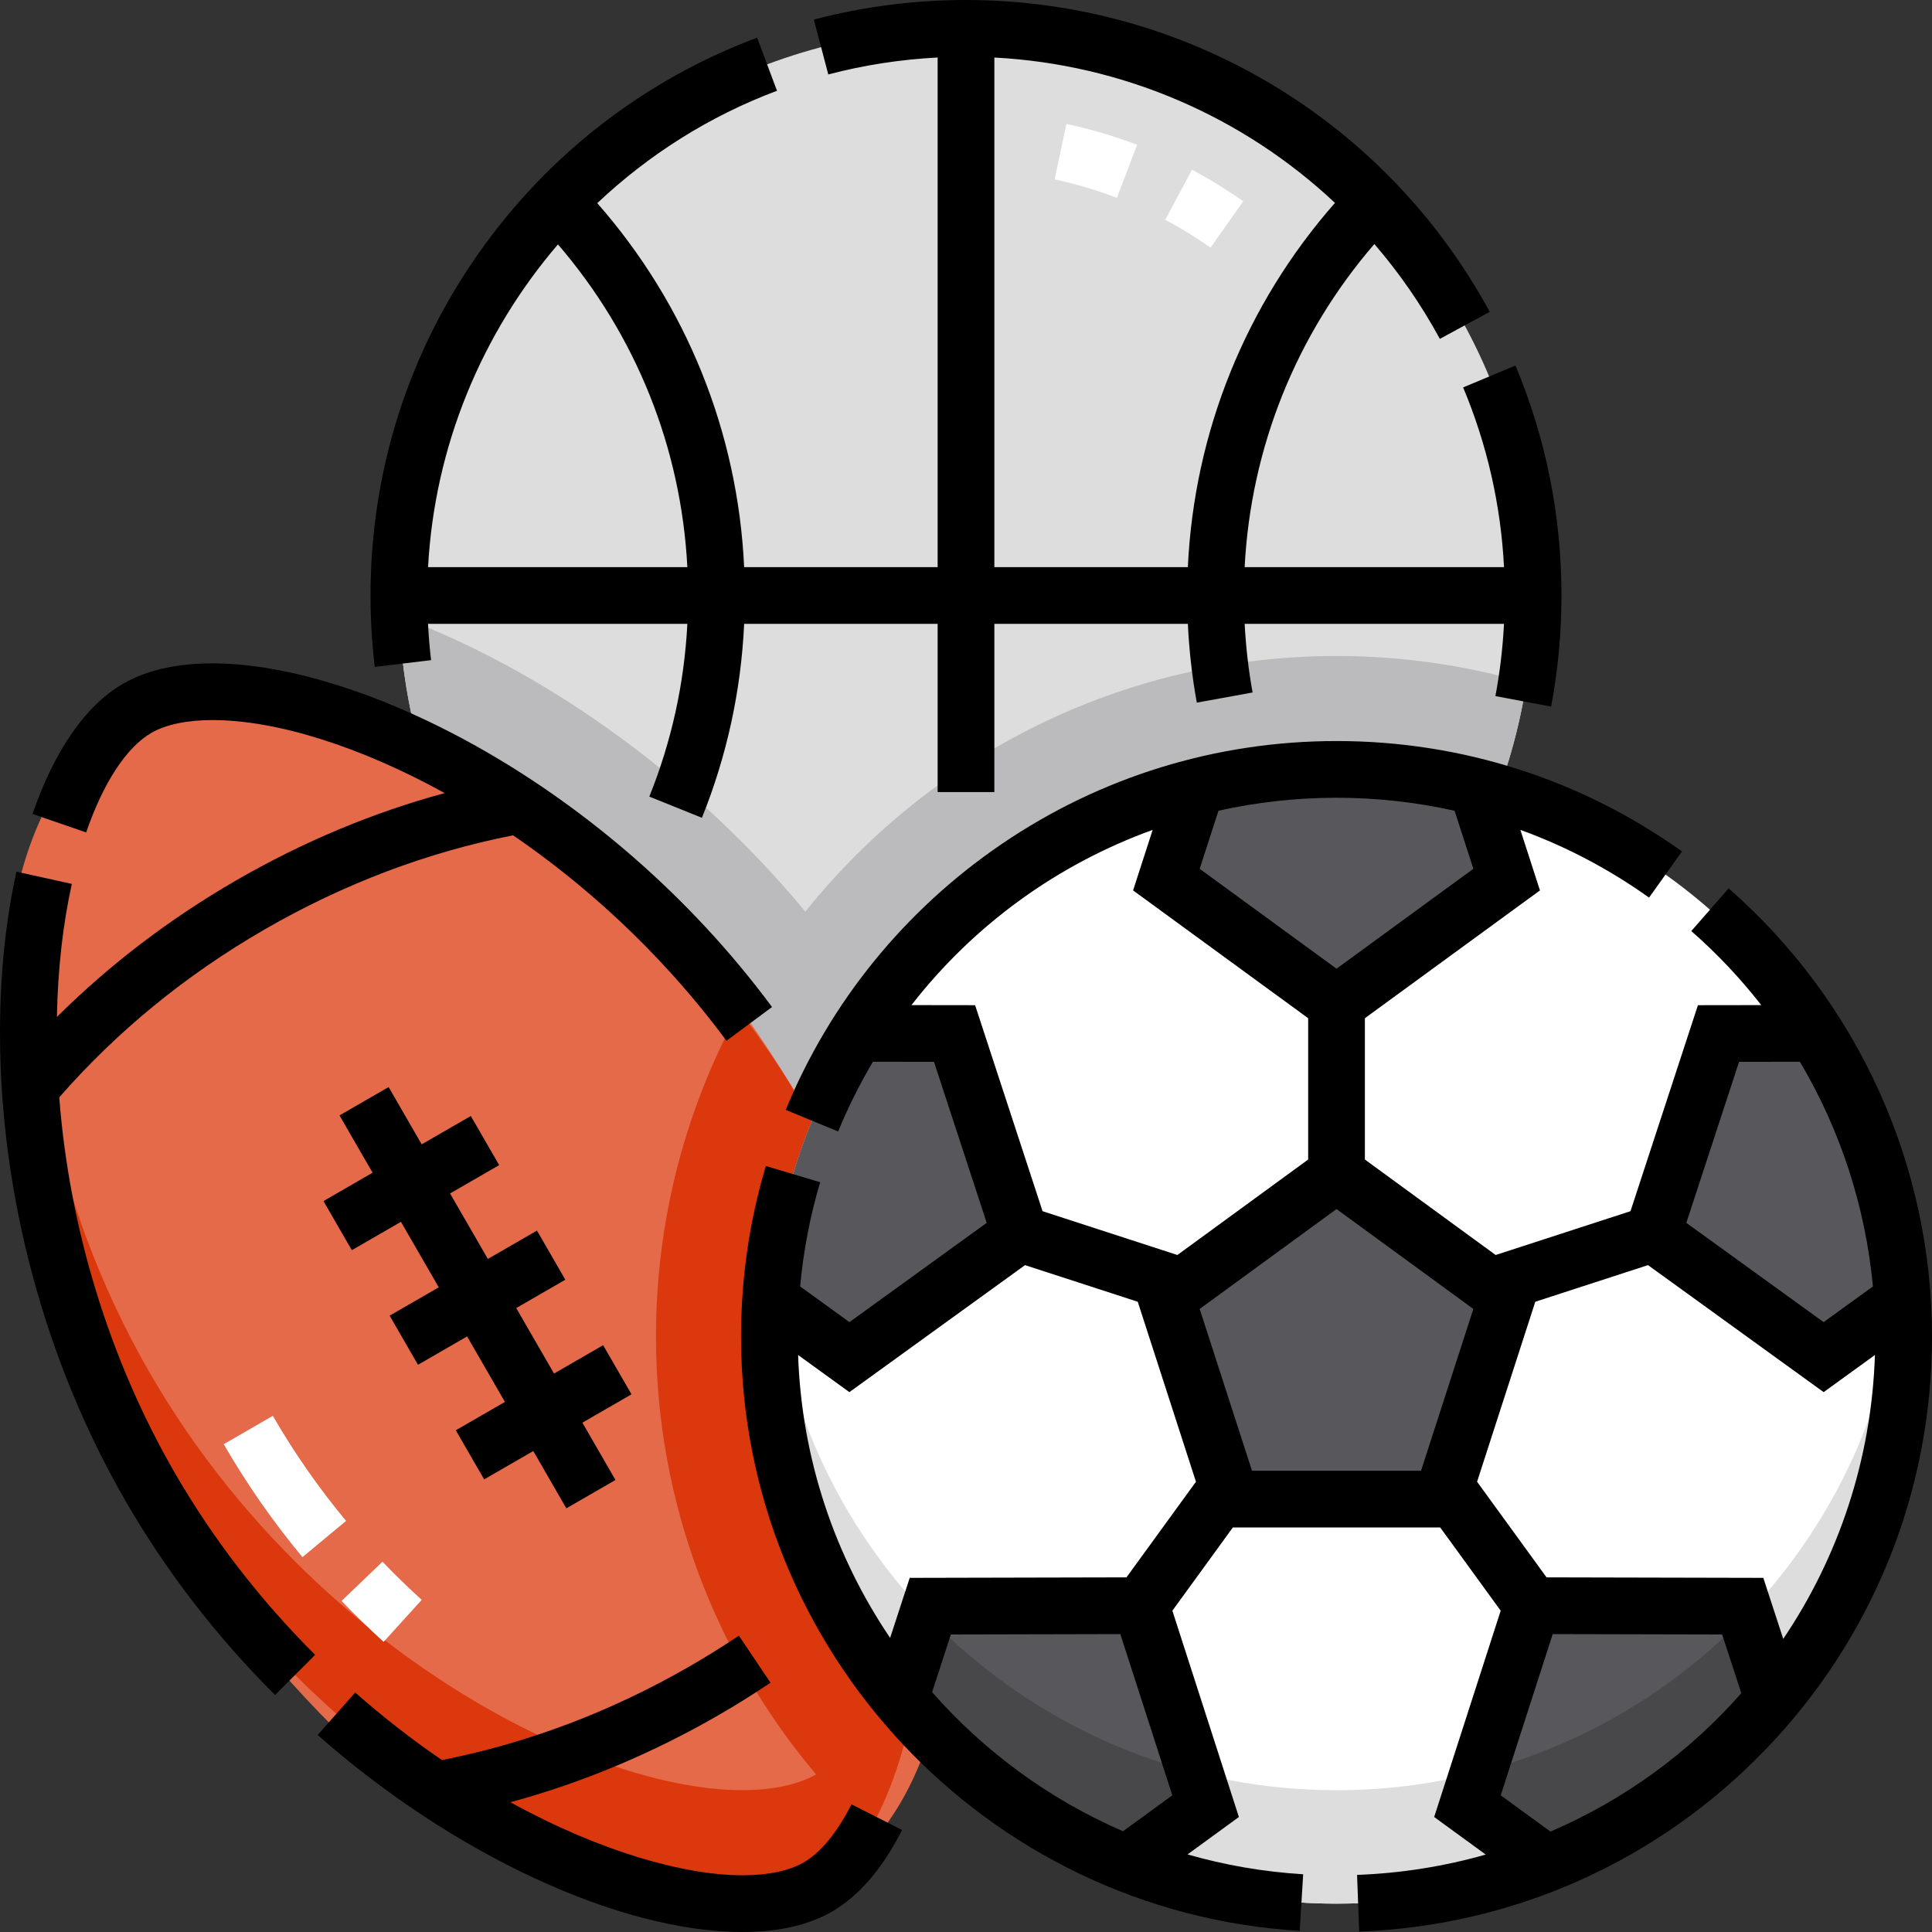<svg id="Capa_1" enable-background="new 0 0 511.001 511.001" height="512" viewBox="0 0 511.001 511.001" width="512" xmlns="http://www.w3.org/2000/svg"><rect x="0" y="0" width="511.001" height="511.001" fill="#333333" stroke="none"/><circle cx="255.501" cy="157.501" fill="#ddddde" r="150"/><path d="m255.501 307.501c74.973 0 137.096-55.005 148.223-126.861-15.947-4.641-32.798-7.139-50.223-7.139-56.771 0-107.478 26.426-140.493 67.614-21.494-25.885-44.521-43.784-62.337-55.261-14.889-9.591-30.191-17.299-45.059-22.841 2.902 80.288 68.893 144.488 149.889 144.488z" fill="#bbbbbe"/><ellipse cx="126.291" cy="343.229" fill="#e46a4a" rx="100" ry="180" transform="matrix(.866 -.5 .5 .866 -154.695 109.129)"/><path d="m230.075 483.988c20.602-35.75 24.399-118.74-17.182-190.759-5.31-9.197-11.148-17.838-17.374-25.923-14.031 25.614-22.019 54.988-22.019 86.195 0 44.088 15.947 84.511 42.357 115.84-31.609 17.424-126.686-20.404-176.17-106.112-19.985-34.615-29.482-71.766-31.676-104.99-2.753 39.588 5.401 89.48 31.676 134.99 49.706 86.093 145.426 123.885 176.603 105.885 5.032-2.905 9.638-8.014 13.628-14.867l.007.007c.048-.082.094-.169.141-.251.003-.005.006-.01.009-.015z" fill="#db380e"/><circle cx="353.501" cy="353.501" fill="#fff" r="150"/><path d="m353.501 473.501c-77.78 0-141.729-59.201-149.255-135-.49 4.934-.745 9.937-.745 15 0 82.843 67.157 150 150 150s150-67.157 150-150c0-5.063-.255-10.066-.745-15-7.526 75.799-71.475 135-149.255 135z" fill="#ddddde"/><g fill="#58575b"><path d="m353.501 310.501-45 32.849 17.188 53.151h55.624l17.188-53.151z"/><path d="m316.434 208.121-7.933 24.531 45 32.849 45-32.849-7.933-24.531c-11.856-3.014-24.273-4.62-37.067-4.62s-25.211 1.606-37.067 4.62z"/><path d="m503.184 343.855c-1.64-25.833-9.814-49.889-22.895-70.532l-25.759.036-17.336 52.948 45.147 32.647z"/><path d="m203.818 343.855 20.843 15.099 45.147-32.647-17.336-52.948-25.759-.036c-13.081 20.643-21.255 44.698-22.895 70.532z"/><path d="m246.062 424.819-7.989 24.473c15.9 19.139 36.469 34.258 59.96 43.614l20.84-15.186-17.098-53.026z"/><path d="m468.929 449.292-7.989-24.473-55.714-.125-17.098 53.026 20.84 15.186c23.492-9.356 44.061-24.475 59.961-43.614z"/></g><path d="m245.244 427.323-7.172 21.969c15.9 19.139 36.469 34.258 59.96 43.614l20.84-15.186-2.885-8.948c-27.393-7.054-51.754-21.654-70.743-41.449z" fill="#48474a"/><path d="m391.014 468.771-2.885 8.948 20.84 15.186c23.491-9.355 44.06-24.475 59.96-43.614l-7.172-21.969c-18.988 19.796-43.35 34.396-70.743 41.449z" fill="#48474a"/><path d="m114.018 174.61c-.38-3.174-.642-6.387-.81-9.609h68.594c-.812 15.76-4.183 31.1-10.063 45.698l13.914 5.604c6.6-16.386 10.347-33.611 11.172-51.302h51.175v44.5h15v-44.5h51.181c.331 7.009 1.12 13.991 2.364 20.841l14.758-2.683c-1.085-5.968-1.782-12.05-2.1-18.159h68.595c-.335 6.431-1.092 12.833-2.276 19.109l14.74 2.781c1.817-9.628 2.738-19.517 2.738-29.391 0-21.078-4.097-41.542-12.177-60.825l-13.834 5.797c6.344 15.143 9.969 31.098 10.814 47.528h-68.604c1.64-31.636 13.631-61.49 34.31-85.455 6.57 7.633 12.401 16.016 17.324 25.089l13.184-7.154c-27.608-50.876-80.685-82.48-138.518-82.48-13.638 0-27.178 1.746-40.245 5.19l3.822 14.505c9.423-2.484 19.122-3.974 28.923-4.483v134.788h-51.177c-1.673-35.709-15.271-69.407-38.845-96.264 13.497-12.752 29.549-22.985 47.536-29.724l-5.262-14.047c-29.721 11.137-55.145 30.786-73.52 56.826-18.796 26.634-28.73 58.002-28.73 90.711 0 6.31.378 12.666 1.122 18.891zm148.983-159.392c34.037 1.785 65.825 15.648 90.088 38.446-23.614 26.869-37.236 60.595-38.911 96.337h-51.177zm-115.426 49.427c20.627 23.948 32.589 53.763 34.226 85.356h-68.576c1.702-31.895 14.167-61.818 34.35-85.356z"/><path d="m159.526 355.795-12.99 7.499-10-17.32 12.99-7.5-7.5-12.99-12.99 7.499-10-17.32 12.99-7.5-7.5-12.99-12.99 7.499-8.75-15.155-12.99 7.5 8.75 15.155-12.991 7.501 7.5 12.99 12.991-7.5 10 17.32-12.991 7.501 7.5 12.99 12.991-7.5 10 17.32-12.991 7.501 7.5 12.99 12.991-7.5 8.75 15.155 12.99-7.5-8.75-15.155 12.99-7.5z"/><path d="m457.218 234.969-9.883 11.285c6.829 5.98 13.012 12.547 18.506 19.589l-16.75.023-17.838 54.486-35.662 11.587-34.59-25.25v-37.378l46.307-33.803-5.179-16.014c12.009 4.359 23.441 10.359 34.037 17.919l8.711-12.211c-26.776-19.104-58.374-29.202-91.375-29.202-31.821 0-62.482 9.445-88.67 27.313-25.559 17.44-45.276 41.73-57.02 70.244l13.869 5.712c2.649-6.432 5.736-12.583 9.198-18.441l16.156.022 13.942 42.586-36.312 26.258-13.033-9.442c.863-9.361 2.619-18.591 5.297-27.565l-14.373-4.289c-4.35 14.576-6.555 29.75-6.555 45.101 0 83.096 64.906 152.147 147.765 157.204l.914-14.972c-10.556-.644-20.79-2.437-30.583-5.251l13.581-9.896-17.593-54.566 15.998-22.018h54.84l15.998 22.018-17.593 54.566 13.637 9.937c-10.848 3.085-22.243 4.936-34.031 5.378l.561 14.989c40.803-1.527 78.922-18.577 107.335-48.009 28.486-29.508 44.175-68.353 44.175-109.379-.004-45.397-19.608-88.6-53.787-118.531zm2.75 45.882 16.096-.022c10.69 18.031 17.335 38.311 19.307 59.424l-13.034 9.443-36.312-26.258zm-137.692-66.42c10.101-2.248 20.556-3.43 31.225-3.43 10.619 0 21.072 1.177 31.229 3.443l4.964 15.351-36.193 26.42-36.193-26.42zm-64.365 51.435-16.834-.023c16.512-21.235 38.639-37.258 63.795-46.344l-5.178 16.009 46.307 33.803v37.378l-34.59 25.25-35.662-11.587zm39.121 218.489c-19.494-8.436-36.7-21.097-50.503-36.797l4.978-15.252 44.812-.101 13.751 42.649zm.916-67.152-57.332.129-5.185 15.883c-14.579-21.552-23.401-47.256-24.338-74.828l13.563 9.825 46.457-33.594 29.813 9.687 15.396 47.608zm77.907-28.202h-44.709l-13.839-42.794 36.193-26.42 36.193 26.42zm34.233 95.44-13.155-9.586 13.751-42.649 44.812.101 5.069 15.53c-13.779 15.65-30.97 28.23-50.477 36.604zm56.298-67.11-57.332-.129-18.375-25.291 15.396-47.608 29.813-9.687 46.457 33.594 13.565-9.827c-.925 27.8-9.709 53.557-24.254 75.092z"/><path d="m15.671 290.242c15.234-17.449 33.507-32.396 54.37-44.441 20.864-12.046 42.943-20.396 65.669-24.864 17.231 11.79 37.914 29.35 56.437 54.345l12.051-8.931c-43.749-59.038-108.897-90.895-147.983-90.895-9.511 0-17.476 1.814-23.675 5.392-9.857 5.691-18.134 17.599-23.933 34.437l14.182 4.885c4.539-13.178 10.666-22.529 17.25-26.331 3.834-2.213 9.428-3.383 16.176-3.383 16.921 0 39.114 7.011 61.393 19.311-18.986 5.153-37.441 12.867-55.066 23.043-17.625 10.175-33.535 22.302-47.492 36.17.237-12.534 1.555-24.359 3.948-35.191l-14.646-3.236c-2.888 13.066-4.352 27.37-4.352 42.515 0 42.831 11.788 86.837 33.193 123.911 10.729 18.585 24.038 35.857 39.557 51.337l10.594-10.62c-14.586-14.549-27.089-30.772-37.16-48.217-17.256-29.887-27.851-64.57-30.513-99.237z"/><path d="m212.541 492.617c-3.834 2.213-9.429 3.383-16.178 3.383-15.193 0-37.418-6.142-61.365-19.32 18.98-5.154 37.427-12.865 55.038-23.032 4.602-2.652 9.23-5.54 13.759-8.583l-8.367-12.45c-4.244 2.852-8.578 5.556-12.887 8.04-20.857 12.041-42.934 20.391-65.661 24.862-7.658-5.238-15.356-11.176-22.931-17.866l-9.93 11.243c35.839 31.653 79.937 52.106 112.344 52.106 9.512 0 17.478-1.814 23.677-5.392 7.131-4.117 13.373-11.381 18.552-21.593l-13.377-6.785c-3.787 7.466-8.17 12.787-12.674 15.387z"/><path d="m320.179 65.501c-3.824-2.697-7.851-5.177-11.968-7.37l7.053-13.238c4.665 2.485 9.228 5.295 13.56 8.35zm-24.757-13.185c-5.345-2.035-10.89-3.67-16.481-4.86l3.121-14.672c6.345 1.35 12.636 3.206 18.698 5.515z" fill="#fff"/><path d="m101.461 434.264c-3.824-3.47-7.567-7.112-11.124-10.824l10.83-10.378c3.316 3.46 6.807 6.856 10.374 10.093zm-21.465-22.408c-7.772-9.355-14.778-19.408-20.822-29.877l12.99-7.5c5.621 9.737 12.139 19.088 19.369 27.792z" fill="#fff"/></svg>